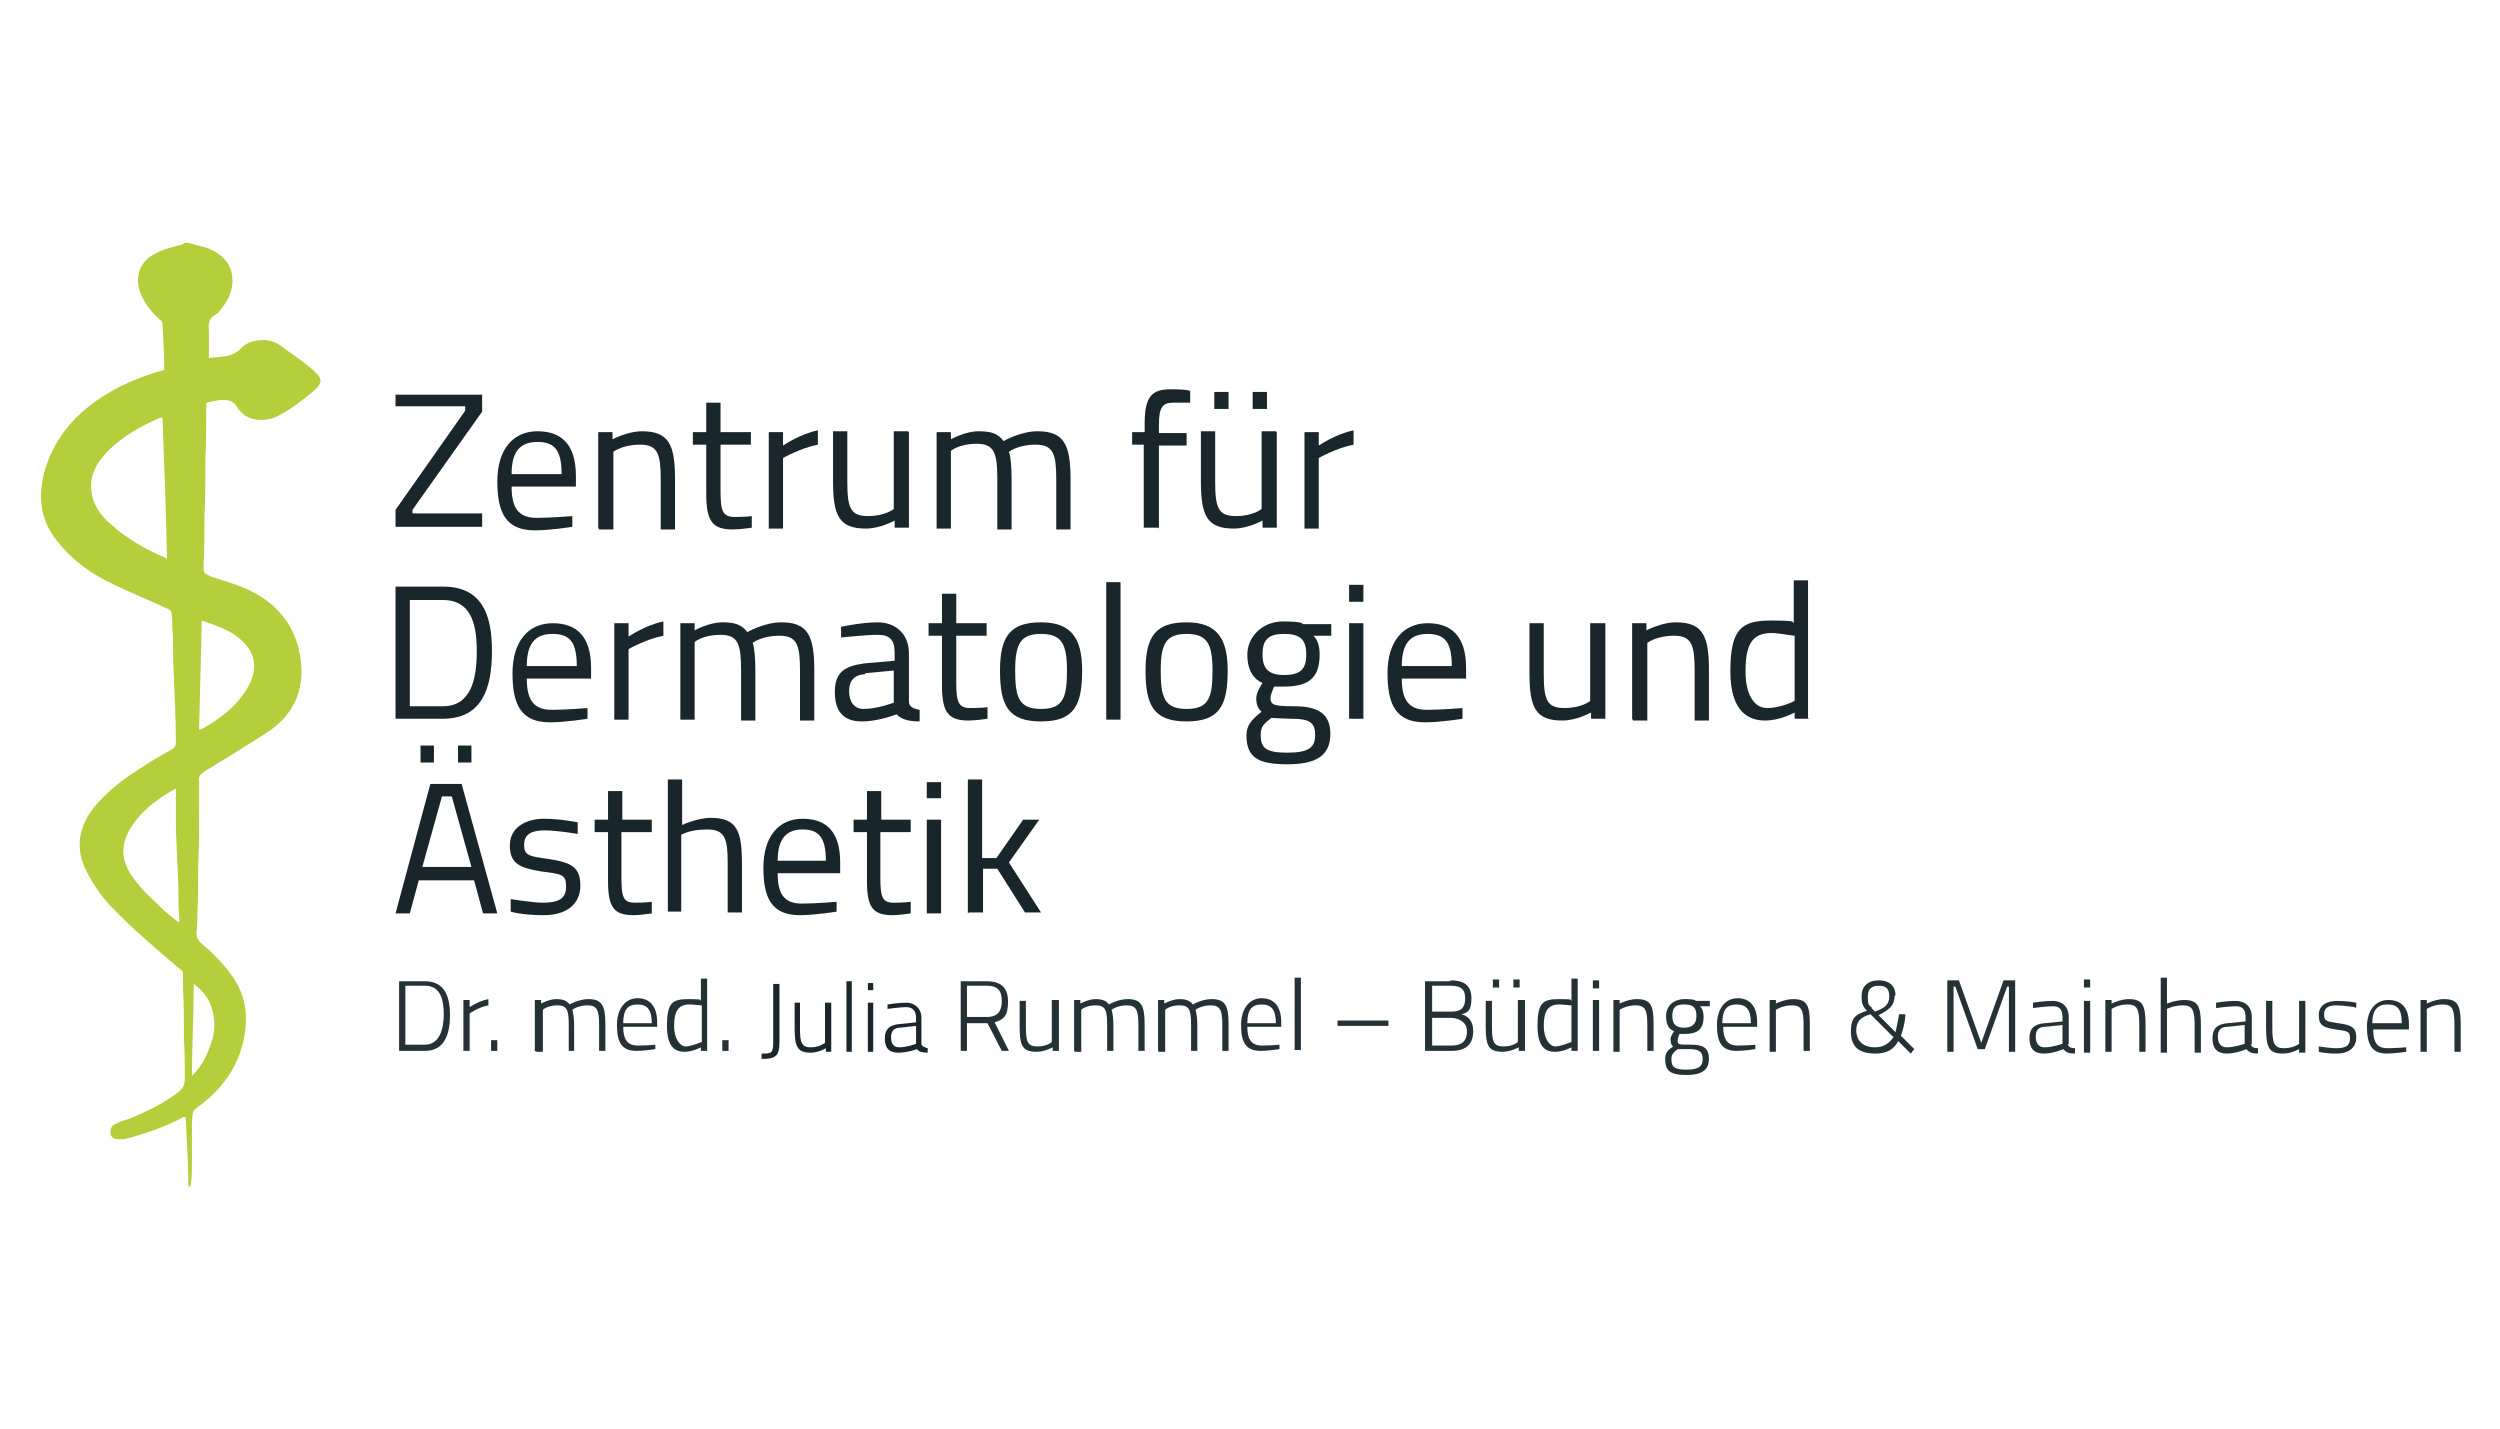 <?xml version="1.0" encoding="UTF-8"?>
<svg id="Ebene_1" xmlns="http://www.w3.org/2000/svg" version="1.1" viewBox="0 0 280 160">
  <!-- Generator: Adobe Illustrator 29.6.1, SVG Export Plug-In . SVG Version: 2.1.1 Build 9)  -->
  <defs>
    <style>
      .st0 {
        fill: #243135;
      }

      .st1 {
        fill: #18262b;
      }

      .st2 {
        fill: #b5ce3c;
      }

      .st3 {
        fill: #19262b;
      }
    </style>
  </defs>
  <g id="qY0u2P.tif">
    <path class="st2" d="M21.1,27.2c.7.2,1.5.4,2.2.6,1.4.6,2.5,1.5,2.7,3.1.2,1.5-.4,2.7-1.3,3.8-.2.2-.3.4-.5.5-.8.4-.9,1.1-.8,1.9,0,1,0,1.9,0,3,1.3-.2,2.6,0,3.6-1.1.9-1,3.1-1.3,4.4-.3,1.2.9,2.5,1.7,3.6,2.7,1.2,1,1.2,1.5,0,2.5-1.2,1-2.5,2-3.9,2.7s-3.6.7-4.6-1.1c-.4-.6-.9-.7-1.6-.7s-1.1.2-1.8.3c0,2.2,0,4.3-.1,6.5,0,2.1,0,4.2-.1,6.3,0,1.8,0,3.6-.1,5.4,0,.9,0,.9.9,1.3,1.5.5,3.1.9,4.6,1.7,3.1,1.6,5,4.2,5.4,7.8.4,3.4-1,6.2-3.9,8-2.3,1.5-4.6,2.9-6.9,4.3-.4.3-.7.5-.6,1.1,0,.9,0,1.8,0,2.7,0,2.2,0,4.5-.1,6.7,0,1.8,0,3.7-.1,5.6,0,.7,0,1.3-.1,2,0,.5.2.8.5,1.1,1.4,1.2,2.7,2.5,3.7,4,1.1,1.7,1.5,3.5,1.3,5.5-.4,3.9-2.4,6.8-5.5,9-.6.4-.4,1.1-.5,1.6,0,1.4,0,2.8,0,4.2,0,.8,0,1.7-.1,2.6,0,.1,0,.2-.1.4,0,0-.1,0-.2,0,0-2.6-.2-5.2-.3-7.8-.2,0-.3,0-.4.1-2.1,1.1-4.2,1.8-6.5,2.4-.2,0-.3,0-.5,0-.4,0-.8,0-1-.5-.1-.5,0-1,.5-1.2.5-.3,1-.4,1.6-.6,1.9-.8,3.8-1.7,5.5-3,.5-.4.7-.8.7-1.5,0-1.5,0-2.9-.1-4.4,0-1.9,0-3.8-.1-5.8,0-.5,0-1,0-1.6,0-.2-.2-.4-.4-.5-2.7-2.3-5.3-4.5-7.7-7-1.1-1.2-2-2.5-2.7-3.9-1.3-2.5-.9-4.9.7-7,1.4-1.8,3.2-3.2,5.1-4.4,1.2-.8,2.5-1.6,3.8-2.3.3-.2.4-.4.4-.7,0-3.1-.2-6.2-.3-9.3,0-1.2,0-2.5-.1-3.7,0-.5,0-1-.1-1.6,0-.2-.3-.4-.4-.4-2.3-1.1-4.7-2-7-3.2-2.1-1.1-3.9-2.5-5.4-4.4-2-2.5-2.2-5.2-1.3-8.2,1.2-3.7,3.6-6.3,6.9-8.3,1.8-1.1,3.8-1.9,5.8-2.5.2,0,.4-.1.6-.2,0-1.7-.1-3.4-.2-5.1,0-.2-.1-.4-.3-.5-.9-.8-1.6-1.7-2.1-2.8-.8-1.9-.2-3.7,1.6-4.6.8-.5,1.9-.7,2.9-1,.2,0,.3-.2.4-.2.1,0,.4,0,.7,0ZM18.3,46.8c-.2,0-.3,0-.4,0-2.1.9-4,2-5.6,3.5-1.1,1.1-2.1,2.4-2.1,4.1,0,1.9,1,3.3,2.3,4.4,1.7,1.5,3.6,2.6,5.6,3.5.2,0,.4.2.6.3-.1-5.3-.3-10.6-.5-15.8ZM19.9,103.3c0,0,.1,0,.2-.1,0-.6-.1-1.2-.1-1.8,0-2.9-.2-5.7-.3-8.6,0-1.5,0-3,0-4.5-1.8,1-3.3,2.1-4.5,3.6-1.8,2.4-1.9,4.4,0,6.8.9,1.2,2.1,2.2,3.1,3.2.5.5,1.1.9,1.7,1.4ZM22.3,81.7c0,0,.1,0,.2,0,2.2-1.2,4.2-2.7,5.4-5,.7-1.3.8-2.7,0-4-1.3-1.9-3.3-2.5-5.3-3.2-.1,4.1-.2,8.2-.3,12.2ZM21.7,110.2c0,3.5-.2,6.8-.2,10.3.9-.9,1.5-1.9,1.9-3,.6-1.4.8-2.8.4-4.3-.3-1.2-1-2.2-2.1-3Z"/>
  </g>
  <g>
    <path class="st3" d="M44.3,44.2h9.7v1.9l-7.8,11v.4h7.8v1.5h-9.7v-1.9l7.8-11.1v-.5h-7.8v-1.4h0Z"/>
    <path class="st3" d="M64.1,57.7v1.3s-2.4.4-4.2.4c-3.2,0-4.2-1.9-4.2-5.5s1.8-5.6,4.5-5.6,4.3,1.5,4.3,5v1.2h-7.2c0,2.3.7,3.5,2.8,3.5,1.6,0,4-.2,4-.2ZM62.9,53.1c0-2.7-.8-3.6-2.7-3.6s-2.9,1-2.9,3.6h5.6Z"/>
    <path class="st3" d="M67,59.1v-10.7h1.6v.8s1.7-.9,3.3-.9c3,0,3.7,1.5,3.7,5.3v5.7h-1.6v-5.6c0-2.8-.3-3.9-2.3-3.9s-3,.8-3,.8v8.7h-1.6Z"/>
    <path class="st3" d="M80.7,49.8v5.1c0,2.3.2,3,1.6,3s1.9-.1,1.9-.1v1.3c0,0-1.3.2-2.1.2-2.2,0-3-.8-3-3.9v-5.6h-1.5v-1.4h1.5v-3.3h1.6v3.3h3.4v1.4h-3.4Z"/>
    <path class="st3" d="M86.1,48.4h1.6v1.5s1.9-1.3,3.9-1.7v1.6c-2,.4-3.9,1.5-3.9,1.5v7.9h-1.6v-10.7h0Z"/>
    <path class="st3" d="M101.8,48.4v10.7h-1.6v-.8s-1.6.9-3.2.9c-3,0-3.7-1.4-3.7-5.3v-5.6h1.6v5.6c0,2.9.3,3.9,2.3,3.9s2.9-.8,2.9-.8v-8.7h1.6Z"/>
    <path class="st3" d="M104.9,59.1v-10.7h1.6v.8s1.6-.9,3.1-.9,2.2.3,2.8,1.1c0,0,1.9-1.1,3.8-1.1,2.9,0,3.7,1.4,3.7,5.3v5.7h-1.6v-5.6c0-2.8-.3-3.9-2.3-3.9s-3,.8-3,.8c.2.5.3,1.8.3,3.1v5.6h-1.6v-5.6c0-2.9-.3-4-2.3-4s-2.9.8-2.9.8v8.7h-1.6Z"/>
    <path class="st3" d="M129.7,59.1h-1.6v-9.3h-1.3v-1.4h1.4v-.9c0-3.1.8-3.9,2.9-3.9s2.2.2,2.2.2v1.3s-1.2,0-1.9,0c-1.2,0-1.6.5-1.6,2.5v.9h3.1v1.4h-3.1v9.3h0Z"/>
    <path class="st3" d="M143,48.4v10.7h-1.6v-.8s-1.6.9-3.2.9c-3,0-3.7-1.4-3.7-5.3v-5.6h1.6v5.6c0,2.9.3,3.9,2.3,3.9s2.9-.8,2.9-.8v-8.7h1.6ZM136,45.8h1.6v-1.9h-1.6v1.9ZM140.3,45.8h1.6v-1.9h-1.6v1.9Z"/>
    <path class="st3" d="M146.1,48.4h1.6v1.5s1.9-1.3,3.9-1.7v1.6c-2,.4-3.9,1.5-3.9,1.5v7.9h-1.6v-10.7h0Z"/>
    <path class="st3" d="M44.3,80.5v-14.8h5.3c4.3,0,5.5,3,5.5,7.2s-1.1,7.6-5.5,7.6h-5.3ZM49.6,67.2h-3.7v11.9h3.7c3.1,0,3.8-2.9,3.8-6.2s-.8-5.7-3.8-5.7Z"/>
    <path class="st3" d="M65.8,79.2v1.3s-2.4.4-4.2.4c-3.2,0-4.2-1.9-4.2-5.5s1.8-5.6,4.5-5.6,4.3,1.5,4.3,5v1.2h-7.2c0,2.3.7,3.5,2.8,3.5,1.6,0,4-.2,4-.2ZM64.6,74.6c0-2.7-.8-3.6-2.7-3.6s-2.9,1-2.9,3.6h5.6Z"/>
    <path class="st3" d="M68.8,69.8h1.6v1.5s1.9-1.3,3.9-1.7v1.6c-2,.4-3.9,1.5-3.9,1.5v7.9h-1.6v-10.7h0Z"/>
    <path class="st3" d="M76.2,80.5v-10.7h1.6v.8s1.6-.9,3.1-.9,2.2.3,2.8,1.1c0,0,1.9-1.1,3.8-1.1,2.9,0,3.7,1.4,3.7,5.3v5.7h-1.6v-5.6c0-2.8-.3-3.9-2.3-3.9s-3,.8-3,.8c.2.5.3,1.8.3,3.1v5.6h-1.6v-5.6c0-2.9-.3-4-2.3-4s-2.9.8-2.9.8v8.7h-1.6,0Z"/>
    <path class="st3" d="M101.8,78.6c0,.6.6.8,1.2.9v1.3c-1.2,0-2-.2-2.6-.8,0,0-1.9.8-3.9.8s-3-1.1-3-3.3,1.1-2.9,3.3-3.2l3.4-.3v-.9c0-1.5-.6-2-1.9-2s-4.1.3-4.1.3v-1.2c0,0,2.3-.5,4.1-.5s3.5,1.1,3.5,3.5v5.5h0ZM96.9,75.5c-1.3.1-1.8.8-1.8,1.9s.5,2,1.6,2c1.6,0,3.4-.7,3.4-.7v-3.6l-3.2.3Z"/>
    <path class="st3" d="M107.1,71.2v5.1c0,2.3.2,3,1.6,3s1.9-.1,1.9-.1v1.3c0,0-1.3.2-2.1.2-2.2,0-3-.8-3-3.9v-5.6h-1.5v-1.4h1.5v-3.3h1.6v3.3h3.4v1.4h-3.4Z"/>
    <path class="st3" d="M121.2,75.1c0,3.9-.9,5.7-4.6,5.7s-4.6-1.8-4.6-5.7,1.2-5.4,4.6-5.4c3.4,0,4.6,1.8,4.6,5.4ZM119.5,75.1c0-3-.6-4.1-2.9-4.1s-2.9,1.1-2.9,4.1.4,4.3,2.9,4.3,2.9-1.3,2.9-4.3Z"/>
    <path class="st3" d="M123.9,65.2h1.6v15.4h-1.6v-15.4h0Z"/>
    <path class="st3" d="M137.5,75.1c0,3.9-.9,5.7-4.6,5.7s-4.6-1.8-4.6-5.7,1.2-5.4,4.6-5.4c3.4,0,4.6,1.8,4.6,5.4ZM135.8,75.1c0-3-.6-4.1-2.9-4.1s-2.9,1.1-2.9,4.1.4,4.3,2.9,4.3,2.9-1.3,2.9-4.3Z"/>
    <path class="st3" d="M139.6,82.4c0-1.2.6-1.8,1.7-2.7-.4-.3-.6-.8-.6-1.5s.7-1.7.7-1.7c-.9-.4-1.7-1.3-1.7-3.2s1.6-3.7,4-3.7,2.2.3,2.2.3h3.2c0,0,0,1.3,0,1.3h-2c.4.4.7,1,.7,2.1,0,2.8-1.4,3.6-4.1,3.6s-.8,0-1,0c0,0-.4.9-.4,1.2,0,.8.2,1,2.6,1s4.1.6,4.1,3.1-1.7,3.4-4.8,3.4c-3.4,0-4.6-.8-4.6-3.3ZM142.4,80.4c-.9.7-1.2,1-1.2,1.9,0,1.5.6,2,3,2s3.1-.6,3.1-2-.7-1.8-2.6-1.8c-.8,0-2.3-.1-2.3-.1ZM146.3,73.3c0-1.7-.7-2.3-2.5-2.3s-2.4.7-2.4,2.3.7,2.3,2.4,2.3c1.8,0,2.5-.6,2.5-2.3Z"/>
    <path class="st3" d="M151.1,65.5h1.6v1.9h-1.6v-1.9ZM151.1,69.8h1.6v10.7h-1.6v-10.7Z"/>
    <path class="st3" d="M163.8,79.2v1.3s-2.4.4-4.2.4c-3.2,0-4.2-1.9-4.2-5.5s1.8-5.6,4.5-5.6,4.3,1.5,4.3,5v1.2h-7.2c0,2.3.7,3.5,2.8,3.5,1.6,0,4-.2,4-.2ZM162.6,74.6c0-2.7-.8-3.6-2.7-3.6s-2.9,1-2.9,3.6h5.6Z"/>
    <path class="st3" d="M179.8,69.8v10.7h-1.6v-.7s-1.6.9-3.2.9c-3,0-3.7-1.4-3.7-5.3v-5.6h1.6v5.6c0,2.9.3,3.9,2.3,3.9s2.9-.8,2.9-.8v-8.7h1.6Z"/>
    <path class="st3" d="M182.8,80.5v-10.7h1.6v.8s1.7-.9,3.3-.9c3,0,3.7,1.5,3.7,5.3v5.7h-1.6v-5.6c0-2.8-.3-3.9-2.3-3.9s-3,.8-3,.8v8.7h-1.6,0Z"/>
    <path class="st3" d="M202.6,80.5h-1.6v-.7s-1.6.9-3.3.9-3.9-.8-3.9-5.5,1.2-5.7,4.5-5.7,2.3.2,2.6.3v-4.8h1.6v15.4h0ZM201,78.5v-7.3c-.4,0-1.7-.3-2.6-.3-2.3,0-2.9,1.5-2.9,4.3s1.1,4.1,2.4,4.1c1.6,0,3.1-.8,3.1-.8Z"/>
  </g>
  <g>
    <path class="st0" d="M44.7,117.7v-7.8h2.9c2.2,0,2.8,1.7,2.8,3.8s-.6,4-2.8,4h-2.9ZM47.6,110.4h-2.2v6.6h2.2c1.6,0,2.1-1.7,2.1-3.4s-.4-3.2-2.1-3.2Z"/>
    <path class="st0" d="M51.9,112h.7v.8s1-.7,2.1-.9v.7c-1.1.2-2.1.9-2.1.9v4.2h-.7v-5.7Z"/>
    <path class="st0" d="M55,116.5h.7v1.2h-.7v-1.2Z"/>
    <path class="st0" d="M59.9,117.7v-5.7h.7v.4s.9-.5,1.7-.5,1.2.2,1.5.6c0,0,1-.6,2.1-.6,1.5,0,1.9.7,1.9,2.8v3h-.7v-2.9c0-1.6-.2-2.2-1.3-2.2s-1.7.5-1.7.5c.1.3.2,1,.2,1.7v2.9h-.6v-2.9c0-1.7-.2-2.2-1.3-2.2s-1.6.5-1.6.5v4.7h-.7Z"/>
    <path class="st0" d="M73.4,117v.5s-1.2.2-2.1.2c-1.7,0-2.2-1-2.2-2.9s1-3,2.3-3,2.2.8,2.2,2.7v.5h-3.8c0,1.3.4,2.1,1.6,2.1s2.1-.1,2.1-.1ZM73,114.6c0-1.5-.5-2.1-1.6-2.1s-1.6.6-1.6,2.1h3.2Z"/>
    <path class="st0" d="M79.2,117.7h-.7v-.4s-.9.5-1.8.5-2-.3-2-2.9.6-3,2.4-3,1.2.1,1.4.2v-2.5h.7v8.1h0ZM78.6,116.7v-4.1c-.2,0-1-.1-1.4-.1-1.3,0-1.7.9-1.7,2.4s.7,2.3,1.3,2.3,1.8-.5,1.8-.5Z"/>
    <path class="st0" d="M80.9,116.5h.7v1.2h-.7v-1.2Z"/>
    <path class="st0" d="M108.3,114.6v3.1h-.7v-7.8h2.9c1.6,0,2.4.7,2.4,2.3s-.5,2-1.5,2.3l1.6,3.2h-.8l-1.6-3.1h-2.4ZM110.5,110.4h-2.2v3.5h2.2c1.3,0,1.7-.7,1.7-1.8,0-1.2-.5-1.7-1.7-1.7Z"/>
    <path class="st0" d="M118.6,112v5.7h-.7v-.4s-.9.5-1.8.5c-1.6,0-1.9-.7-1.9-2.8v-2.9h.7v2.9c0,1.7.2,2.2,1.3,2.2s1.6-.5,1.6-.5v-4.7h.7Z"/>
    <path class="st0" d="M120.3,117.7v-5.7h.7v.4s.9-.5,1.7-.5,1.2.2,1.5.6c0,0,1-.6,2.1-.6,1.5,0,1.9.7,1.9,2.8v3h-.7v-2.9c0-1.6-.2-2.2-1.3-2.2s-1.7.5-1.7.5c.1.3.2,1,.2,1.7v2.9h-.7v-2.9c0-1.7-.2-2.2-1.3-2.2s-1.6.5-1.6.5v4.7h-.7Z"/>
    <path class="st0" d="M129.7,117.7v-5.7h.7v.4s.9-.5,1.7-.5,1.2.2,1.5.6c0,0,1-.6,2.1-.6,1.5,0,1.9.7,1.9,2.8v3h-.7v-2.9c0-1.6-.2-2.2-1.3-2.2s-1.7.5-1.7.5c.1.3.2,1,.2,1.7v2.9h-.7v-2.9c0-1.7-.2-2.2-1.3-2.2s-1.6.5-1.6.5v4.7h-.7Z"/>
    <path class="st0" d="M143.3,117v.5s-1.2.2-2.1.2c-1.7,0-2.2-1-2.2-2.9s1-3,2.3-3,2.2.8,2.2,2.7v.5h-3.8c0,1.3.4,2.1,1.6,2.1s2.1-.1,2.1-.1ZM142.9,114.6c0-1.5-.5-2.1-1.6-2.1s-1.6.6-1.6,2.1h3.2Z"/>
    <path class="st0" d="M145,109.5h.7v8.1h-.7v-8.1Z"/>
    <path class="st0" d="M155.5,114.3v.6h-5.7v-.6h5.7Z"/>
    <path class="st0" d="M162.5,109.8c1.5,0,2.3.6,2.3,2s-.4,1.6-1.1,1.8c.7.2,1.3.7,1.3,1.9,0,1.6-1,2.2-2.4,2.2h-3v-7.8h2.8ZM160.4,110.4v2.9h2.2c1.1,0,1.5-.5,1.5-1.5s-.5-1.4-1.6-1.4h-2.1ZM160.4,114v3.1h2.2c1,0,1.7-.4,1.7-1.6s-1.2-1.5-1.8-1.5h-2.1Z"/>
    <path class="st0" d="M170.8,112v5.7h-.7v-.4s-.9.5-1.8.5c-1.6,0-1.9-.7-1.9-2.8v-2.9h.7v2.9c0,1.7.2,2.2,1.3,2.2s1.6-.5,1.6-.5v-4.7h.7ZM167.2,110.6h.7v-.9h-.7v.9ZM169.5,110.6h.7v-.9h-.7v.9Z"/>
    <path class="st0" d="M176.7,117.7h-.7v-.4s-.9.5-1.8.5-2-.3-2-2.9.6-3,2.4-3,1.2.1,1.4.2v-2.5h.7v8.1h0ZM176,116.7v-4.1c-.2,0-1-.1-1.4-.1-1.3,0-1.7.9-1.7,2.4s.7,2.3,1.3,2.3,1.8-.5,1.8-.5Z"/>
    <path class="st0" d="M178.4,109.8h.7v.9h-.7v-.9ZM178.4,112h.7v5.7h-.7v-5.7Z"/>
    <path class="st0" d="M180.7,117.7v-5.7h.7v.4s1-.5,1.9-.5c1.6,0,1.9.7,1.9,2.8v3h-.7v-2.9c0-1.6-.2-2.2-1.3-2.2s-1.8.5-1.8.5v4.7h-.7Z"/>
    <path class="st0" d="M186.5,118.6c0-.7.3-1,.9-1.4-.2-.1-.3-.4-.3-.8s.4-.9.4-.9c-.5-.2-.9-.6-.9-1.7s.8-1.9,2.1-1.9,1.2.2,1.2.2h1.6s0,.6,0,.6h-1.1c.2.2.4.5.4,1.2,0,1.4-.7,1.9-2.1,1.9s-.4,0-.6,0c0,0-.2.5-.2.7,0,.5,0,.5,1.4.5s2.1.3,2.1,1.6-.9,1.8-2.5,1.8c-1.9,0-2.4-.5-2.4-1.8ZM187.9,117.5c-.5.4-.7.6-.7,1.1,0,.9.3,1.2,1.7,1.2s1.8-.4,1.8-1.2-.4-1.1-1.5-1.1c-.5,0-1.3,0-1.3,0ZM190,113.8c0-1-.4-1.3-1.4-1.3s-1.3.4-1.3,1.3.4,1.3,1.3,1.3,1.4-.4,1.4-1.3Z"/>
    <path class="st0" d="M196.6,117v.5s-1.2.2-2.1.2c-1.7,0-2.2-1-2.2-2.9s1-3,2.3-3,2.2.8,2.2,2.7v.5h-3.8c0,1.3.4,2.1,1.6,2.1s2.1-.1,2.1-.1ZM196.1,114.6c0-1.5-.5-2.1-1.6-2.1s-1.6.6-1.6,2.1h3.2Z"/>
    <path class="st0" d="M198.2,117.7v-5.7h.7v.4s1-.5,1.9-.5c1.6,0,1.9.7,1.9,2.8v3h-.7v-2.9c0-1.6-.2-2.2-1.3-2.2s-1.8.5-1.8.5v4.7h-.7Z"/>
  </g>
  <g>
    <path class="st1" d="M48.2,87.8h3.5l4,14.5h-1.6l-1-3.7h-6.2l-1,3.7h-1.6l3.9-14.5ZM47.1,83.5h1.5v1.9h-1.5v-1.9ZM47.3,97.1h5.5l-2.2-7.9h-1.1l-2.2,7.9ZM51.3,83.5h1.5v1.9h-1.5v-1.9Z"/>
    <path class="st1" d="M64.7,93.4s-2.3-.4-3.7-.4-2.3.4-2.3,1.6.5,1.3,2.7,1.6c2.6.4,3.6.9,3.6,3s-1.6,3.3-4.1,3.3-3.7-.4-3.7-.4v-1.4c0,0,2.5.4,3.6.4,1.7,0,2.6-.4,2.6-1.8s-.5-1.4-2.8-1.7c-2.3-.4-3.5-.8-3.5-2.9s1.9-3,3.8-3,3.8.4,3.8.4v1.4Z"/>
    <path class="st1" d="M69.6,93.2v5c0,2.3.2,2.9,1.5,2.9s1.9-.1,1.9-.1v1.3c0,0-1.3.2-2,.2-2.2,0-2.9-.8-2.9-3.8v-5.5h-1.5v-1.4h1.5v-3.2h1.6v3.2h3.3v1.4h-3.3Z"/>
    <path class="st1" d="M74.8,102.3v-15h1.6v5.1s1.7-.8,3.2-.8c2.9,0,3.5,1.4,3.5,5.1v5.5h-1.6v-5.5c0-2.8-.3-3.8-2.3-3.8s-2.9.6-2.9.6v8.6h-1.5Z"/>
    <path class="st1" d="M93.7,100.9v1.2s-2.4.4-4.1.4c-3.1,0-4.1-1.8-4.1-5.3s1.7-5.5,4.4-5.5,4.2,1.5,4.2,4.9v1.2h-7c0,2.3.7,3.4,2.7,3.4,1.6,0,3.9-.2,3.9-.2ZM92.5,96.4c0-2.6-.8-3.5-2.6-3.5s-2.8,1-2.8,3.5h5.4Z"/>
    <path class="st1" d="M98.6,93.2v5c0,2.3.2,2.9,1.5,2.9s1.9-.1,1.9-.1v1.3c0,0-1.3.2-2,.2-2.2,0-2.9-.8-2.9-3.8v-5.5h-1.5v-1.4h1.5v-3.2h1.6v3.2h3.3v1.4h-3.3Z"/>
    <path class="st1" d="M103.8,87.6h1.6v1.8h-1.6v-1.8ZM103.8,91.8h1.6v10.5h-1.6v-10.5Z"/>
    <path class="st1" d="M108.4,102.3v-15h1.6v8.8h1.6c0,0,3-4.3,3-4.3h1.8l-3.4,4.8,3.6,5.6h-1.8l-3.1-4.9h-1.6v4.9h-1.6Z"/>
  </g>
  <g>
    <path class="st3" d="M87.3,116.8c0,1.6-.6,1.8-2,1.8v-.6c1.1,0,1.3,0,1.3-1.3v-6.5h.7v6.6Z"/>
    <path class="st3" d="M93.1,112.3v5.5h-.6v-.4s-.8.5-1.7.5c-1.5,0-1.8-.7-1.8-2.7v-2.9h.6v2.9c0,1.6.2,2.1,1.2,2.1s1.6-.5,1.6-.5v-4.5h.7Z"/>
    <path class="st3" d="M94.8,109.9h.6v7.9h-.6v-7.9Z"/>
    <path class="st3" d="M97.2,110.1h.6v.8h-.6v-.8ZM97.2,112.3h.6v5.5h-.6v-5.5Z"/>
    <path class="st3" d="M103.2,116.9c0,.3.4.4.7.5v.5c-.6,0-1-.1-1.2-.4,0,0-1,.4-2.1.4s-1.5-.6-1.5-1.6.5-1.5,1.6-1.6l1.9-.2v-.5c0-.8-.4-1.2-1.1-1.2s-2.1.2-2.1.2v-.5s1.2-.2,2.1-.2,1.7.6,1.7,1.7v3h0ZM100.8,115.1c-.7,0-1,.4-1,1.1s.3,1.1.9,1.1c.9,0,1.9-.4,1.9-.4v-2l-1.8.2Z"/>
  </g>
  <g>
    <path class="st0" d="M212.2,111.5c0,1.1-.6,1.6-1.8,2.2l1.9,1.9c.1-.4.3-1.4.4-2h.7c0,.8-.3,1.9-.5,2.4l1.5,1.5-.4.5-1.4-1.4c-.5,1-1.4,1.4-2.5,1.4-2.1,0-2.8-.9-2.8-2.5s.6-1.9,1.8-2.3c-.6-.6-.6-1-.6-1.7,0-1,.7-1.7,1.9-1.7,1.3,0,1.9.7,1.9,1.7ZM212,116.1l-2.5-2.5c-1.1.3-1.6.8-1.6,1.8s.6,1.9,2.1,1.9c.9,0,1.6-.4,2.1-1.2ZM209.6,112.9l.4.4c1.1-.4,1.6-.8,1.6-1.7s-.4-1.2-1.2-1.2-1.2.4-1.2,1.2,0,.9.5,1.3Z"/>
    <path class="st0" d="M218.1,109.8h1.3l2.5,7,2.5-7h1.3v8h-.7v-7.3h-.2l-2.5,7h-.8l-2.5-7h-.2v7.3h-.7v-8Z"/>
    <path class="st0" d="M231.6,116.9c0,.4.4.5.8.5v.6c-.6,0-1-.1-1.3-.5,0,0-1.1.5-2.2.5s-1.6-.6-1.6-1.7.5-1.6,1.7-1.7l2-.2v-.5c0-.9-.4-1.2-1.1-1.2s-2.2.2-2.2.2v-.6s1.2-.2,2.2-.2,1.8.6,1.8,1.8v3.1h0ZM229.1,115c-.8,0-1.1.4-1.1,1.1s.3,1.2,1,1.2c.9,0,2-.4,2-.4v-2.1l-1.9.2Z"/>
    <path class="st0" d="M233.4,109.7h.7v.9h-.7v-.9ZM233.4,112.1h.7v5.8h-.7v-5.8Z"/>
    <path class="st0" d="M235.8,117.8v-5.8h.7v.4s1-.5,1.9-.5c1.6,0,1.9.7,1.9,2.9v3h-.7v-3c0-1.7-.2-2.3-1.3-2.3s-1.8.5-1.8.5v4.8h-.7Z"/>
    <path class="st0" d="M242,117.8v-8.3h.7v2.9s1-.4,1.9-.4c1.6,0,1.9.7,1.9,2.9v3h-.7v-3c0-1.7-.2-2.3-1.3-2.3s-1.8.4-1.8.4v4.9h-.7Z"/>
    <path class="st0" d="M252.1,116.9c0,.4.4.5.8.5v.6c-.6,0-1-.1-1.3-.5,0,0-1.1.5-2.2.5s-1.6-.6-1.6-1.7.5-1.6,1.7-1.7l2-.2v-.5c0-.9-.4-1.2-1.1-1.2s-2.2.2-2.2.2v-.6s1.2-.2,2.2-.2,1.8.6,1.8,1.8v3.1h0ZM249.5,115c-.8,0-1.1.4-1.1,1.1s.3,1.2,1,1.2c.9,0,2-.4,2-.4v-2.1l-1.9.2Z"/>
    <path class="st0" d="M258.2,112.1v5.8h-.7v-.4s-.9.5-1.8.5c-1.6,0-1.9-.7-1.9-2.9v-3h.7v3c0,1.7.2,2.3,1.3,2.3s1.7-.5,1.7-.5v-4.8h.7Z"/>
    <path class="st0" d="M263.7,112.8s-1.2-.2-2-.2-1.4.2-1.4,1,.3.8,1.6,1c1.5.2,2,.5,2,1.6s-.8,1.8-2.2,1.8-2-.2-2-.2v-.6s1.3.2,1.9.2c1,0,1.6-.2,1.6-1.1s-.4-.8-1.6-1c-1.3-.2-1.9-.4-1.9-1.6s1-1.6,2.1-1.6,2.1.2,2.1.2v.6Z"/>
    <path class="st0" d="M269.5,117.2v.6s-1.3.2-2.2.2c-1.7,0-2.2-1.1-2.2-3s1-3,2.4-3,2.3.8,2.3,2.7v.6h-4c0,1.4.4,2.1,1.6,2.1.8,0,2.1-.1,2.1-.1ZM269,114.6c0-1.6-.5-2.1-1.6-2.1s-1.7.6-1.7,2.1h3.3Z"/>
    <path class="st0" d="M271.1,117.8v-5.8h.7v.4s1-.5,1.9-.5c1.6,0,1.9.7,1.9,2.9v3h-.7v-3c0-1.7-.2-2.3-1.3-2.3s-1.8.5-1.8.5v4.8h-.7Z"/>
  </g>
</svg>